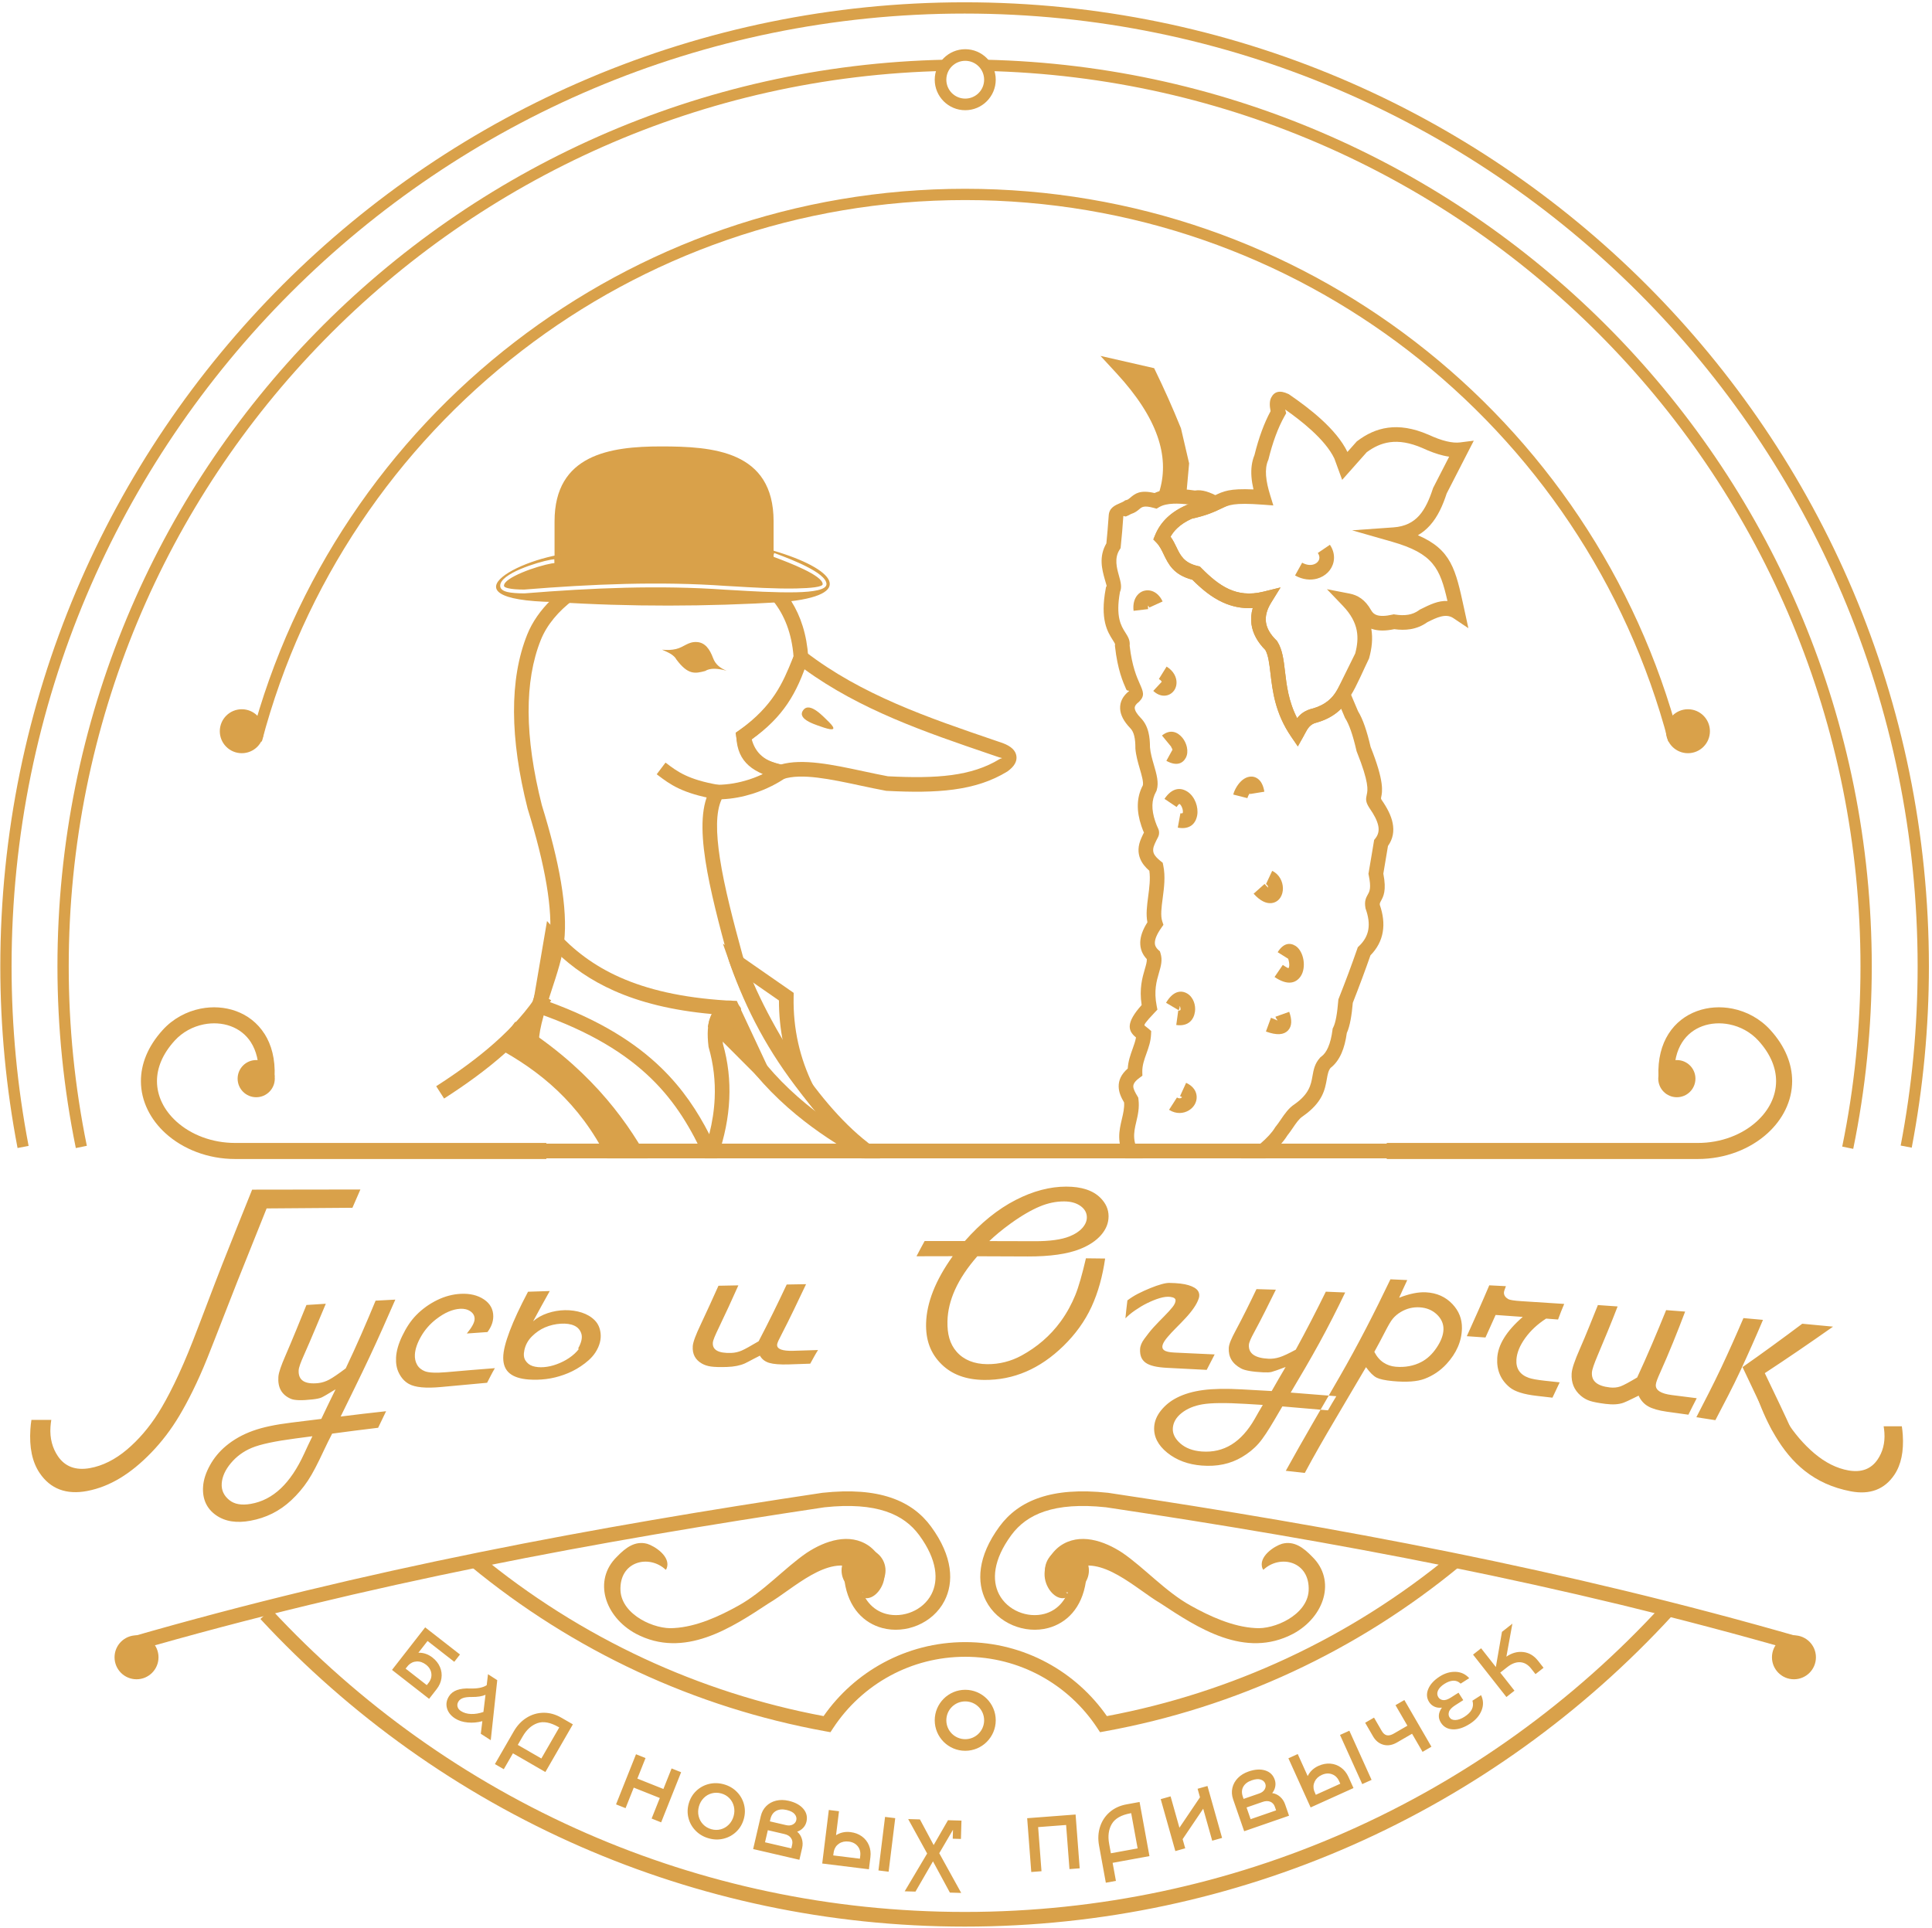 <?xml version="1.0" encoding="UTF-8"?> <svg xmlns="http://www.w3.org/2000/svg" xmlns:xlink="http://www.w3.org/1999/xlink" xmlns:xodm="http://www.corel.com/coreldraw/odm/2003" xml:space="preserve" width="113.628mm" height="113.384mm" version="1.1" style="shape-rendering:geometricPrecision; text-rendering:geometricPrecision; image-rendering:optimizeQuality; fill-rule:evenodd; clip-rule:evenodd" viewBox="0 0 11362.84 11338.4"> <defs> <style type="text/css"> .fil1 {fill:#D9A14A} .fil0 {fill:#D9A14A;fill-rule:nonzero} </style> </defs> <g id="Слой_x0020_1">  <g id="_1393496036464"> <path class="fil0" d="M2543.37 9749.17c20.35,15.86 35.1,34.46 44.22,55.79 9.13,21.33 12.03,43.44 8.66,66.32 -3.33,22.86 -12.81,44.32 -28.42,64.34l-44.08 56.56 -218.24 -170.11 195.06 -250.29 204.74 159.58 -33.54 43.06 -157.19 -122.52 -53.85 69.08c30.06,-0.71 57.61,8.69 82.64,28.19zm-33.25 162.39l10.15 -13.02c13.79,-17.69 19.31,-36.46 16.54,-56.31 -2.75,-19.86 -13.15,-36.81 -31.17,-50.85 -17.35,-13.52 -35.62,-19.85 -54.8,-18.97 -19.2,0.86 -35.73,8.49 -49.64,22.88l-15.71 19.14 124.63 97.13zm317.56 286l9.27 -74.08c-28.28,7.94 -57.03,10.54 -86.24,7.81 -29.19,-2.74 -53.92,-10.65 -74.17,-23.71 -25.26,-16.28 -41.18,-36.49 -47.76,-60.63 -6.58,-24.14 -2.41,-47.76 12.51,-70.88 20.86,-32.34 61.71,-47.27 122.55,-44.77 44.37,1.43 77.26,-5.04 98.63,-19.44l7.66 -64.55 54.39 35.09 -38.19 353.01 -58.65 -37.85zm-116.96 -133.62c16.71,10.79 36.64,16.58 59.76,17.4 23.14,0.84 47.38,-3.15 72.72,-11.99l12.2 -100.88c-19.81,8.87 -46.75,13.14 -80.77,12.83 -21.5,-0.27 -38.37,1.68 -50.61,5.86 -12.27,4.17 -21.4,10.88 -27.35,20.14 -6.43,9.94 -8.37,20.16 -5.79,30.62 2.56,10.46 9.18,19.14 19.84,26.02zm658.58 78.3l-161.69 280.38 -190.76 -110.01 -53.9 93.45 -52.24 -30.12 110.96 -192.41c19.87,-34.45 45.07,-61.2 75.57,-80.22 30.52,-19.03 63.6,-28.78 99.28,-29.23 35.66,-0.42 70.71,9.3 105.17,29.16l67.61 39zm-80.12 18.26l-3.83 -2.23c-48.02,-27.69 -89.5,-35.37 -124.45,-23.05 -34.95,12.34 -63.96,38.49 -87,78.43l-28.51 49.48 138.53 79.9 105.26 -182.53zm716.76 263.39l-117.45 294.78 -56.04 -22.31 48.17 -120.87 -153.29 -61.08 -48.15 120.87 -56.01 -22.32 117.46 -294.78 56.01 22.31 -48.16 120.86 153.27 61.08 48.18 -120.86 56.01 22.32zm162.56 388.89c-30.14,-8.48 -55.65,-23.24 -76.55,-44.28 -20.88,-21.05 -35.03,-45.7 -42.47,-73.94 -7.44,-28.24 -7.02,-57.02 1.25,-86.35 8.24,-29.33 22.9,-54.1 43.98,-74.31 21.09,-20.23 46.02,-33.86 74.82,-40.93 28.79,-7.05 58.28,-6.33 88.4,2.16 29.74,8.36 54.94,23.04 75.61,44.02 20.7,21 34.75,45.61 42.2,73.87 7.4,28.23 7.02,57.02 -1.24,86.34 -8.26,29.33 -22.94,54.1 -44,74.31 -21.09,20.23 -45.91,33.89 -74.52,41.01 -28.58,7.11 -57.74,6.48 -87.48,-1.9zm15.12 -53.75c18.74,5.28 37.14,5.51 55.2,0.69 18.04,-4.79 33.83,-13.98 47.31,-27.53 13.5,-13.58 22.98,-30.13 28.49,-49.68 5.51,-19.55 6.04,-38.63 1.62,-57.24 -4.43,-18.61 -13.11,-34.67 -26.01,-48.19 -12.88,-13.52 -28.7,-22.93 -47.45,-28.21 -19.13,-5.38 -37.82,-5.7 -56.09,-0.95 -18.25,4.75 -34.11,13.9 -47.6,27.47 -13.49,13.57 -22.99,30.12 -28.51,49.67 -5.5,19.55 -6.03,38.62 -1.6,57.24 4.43,18.62 13.19,34.7 26.29,48.27 13.1,13.6 29.22,23.08 48.35,28.46zm504.85 14.58c13.12,10.87 22.33,24.94 27.65,42.27 5.33,17.29 5.85,35.21 1.54,53.77l-16.08 69.23 -272.01 -63.13 44.9 -193.5c5.46,-23.5 16.11,-43.16 31.96,-59.04 15.85,-15.87 35.26,-26.57 58.25,-32.09 23.02,-5.52 47.69,-5.22 74.07,0.92 37.93,8.79 66.46,24.31 85.6,46.57 19.17,22.25 25.44,47.59 18.85,76.04 -3.26,14.01 -9.76,26.17 -19.55,36.51 -9.77,10.31 -21.51,17.81 -35.18,22.45zm-62.21 -127.8c-24.31,-5.65 -44.93,-3.8 -61.85,5.5 -16.96,9.33 -28.04,25.31 -33.3,47.98l-3.15 13.6 94.59 21.97c15.66,3.63 29.05,2.51 40.18,-3.38 11.13,-5.88 18,-14.4 20.6,-25.53 2.86,-12.35 -0.26,-24.15 -9.38,-35.39 -9.13,-11.23 -25.01,-19.48 -47.69,-24.75zm32.71 204.35c3.44,-14.83 1.18,-27.96 -6.81,-39.36 -8,-11.43 -20.85,-19.19 -38.57,-23.29l-97.68 -22.67 -16.51 71.09 154.54 35.88 5.03 -21.65zm343.49 -74.08c25.63,3.16 47.84,11.55 66.61,25.17 18.78,13.62 32.62,31.1 41.5,52.45 8.87,21.33 11.76,44.6 8.65,69.8l-8.77 71.17 -274.64 -33.88 38.85 -314.94 59.83 7.39 -17.41 141.08c25.44,-16.04 53.91,-22.12 85.38,-18.24zm54.89 156.41l2.02 -16.38c2.74,-22.26 -2.17,-41.19 -14.72,-56.81 -12.57,-15.62 -30.21,-24.82 -52.88,-27.61 -21.84,-2.7 -40.75,1.26 -56.76,11.86 -16.04,10.59 -26.3,25.62 -30.83,45.11l-3.67 24.49 156.84 19.34zm207.82 -238.47l-38.84 314.94 -59.84 -7.38 38.86 -314.92 59.82 7.36zm321.49 437.82l-99.47 -183.81 -102.92 177.99 -63.41 -1.83 132.09 -222.23 -111.6 -202.57 69.14 2 80.74 150.89 84.22 -146.14 79.3 2.27 -3.12 107.86 -48.22 -1.39 1.52 -52.66 -80.81 137.99 129.13 233.56 -66.59 -1.93zm763.4 -142.8l-60.11 4.57 -19.74 -259.46 -164.54 12.52 19.76 259.47 -60.11 4.58 -24.11 -316.41 284.78 -21.68 24.07 316.41zm352.19 -390.19l58.12 318.4 -216.63 39.54 19.37 106.13 -59.32 10.84 -39.88 -218.52c-7.16,-39.13 -5.24,-75.81 5.7,-110.06 10.95,-34.26 29.88,-63.1 56.8,-86.51 26.9,-23.4 59.92,-38.66 99.05,-45.81l76.79 -14.01zm-49.28 65.75l-4.37 0.8c-54.53,9.94 -91.11,30.94 -109.8,62.94 -18.67,32.03 -23.85,70.72 -15.58,116.08l10.26 56.18 157.32 -28.71 -37.83 -207.29zm448.56 -159.77l85.99 305.45 -58.05 16.34 -52.97 -188.15 -121 179.11 15.16 53.75 -58.04 16.35 -86.01 -305.44 58.04 -16.35 51.95 184.49 120.98 -179.12 -14.1 -50.08 58.05 -16.35zm380.71 41.83c16.9,2.22 32.2,9.23 45.9,21.06 13.73,11.82 23.69,26.72 29.93,44.72l23.24 67.16 -263.89 91.34 -64.98 -187.72c-7.88,-22.8 -9.33,-45.11 -4.37,-67 4.97,-21.86 15.72,-41.24 32.25,-58.17 16.54,-16.91 37.59,-29.79 63.19,-38.65 36.78,-12.72 69.21,-14.79 97.28,-6.13 28.07,8.64 46.86,26.75 56.39,54.36 4.71,13.58 5.67,27.36 2.91,41.31 -2.79,13.93 -8.73,26.52 -17.85,37.72zm-120.67 -75.09c-23.59,8.16 -40.07,20.7 -49.46,37.6 -9.37,16.9 -10.24,36.35 -2.65,58.33l4.58 13.21 91.76 -31.76c15.19,-5.27 25.94,-13.35 32.23,-24.25 6.3,-10.92 7.59,-21.78 3.85,-32.57 -4.16,-11.99 -13.07,-20.32 -26.78,-24.97 -13.69,-4.66 -31.55,-3.19 -53.53,4.41zm136.45 155.6c-4.97,-14.39 -13.9,-24.29 -26.73,-29.71 -12.83,-5.39 -27.85,-5.12 -45.06,0.83l-94.76 32.8 23.88 68.96 149.93 -51.89 -7.26 -20.99zm256.42 -240.67c23.52,-10.63 46.86,-15.04 69.98,-13.17 23.12,1.84 44.03,9.56 62.71,23.17 18.68,13.6 33.26,31.97 43.72,55.1l29.56 65.35 -252.12 114.01 -130.75 -289.13 54.92 -24.85 58.58 129.54c13.36,-26.95 34.48,-46.94 63.4,-60.02zm128.27 104.99l-6.79 -15.04c-9.24,-20.43 -23.3,-34.05 -42.14,-40.85 -18.87,-6.8 -38.71,-5.47 -59.53,3.93 -20.05,9.07 -34.15,22.31 -42.28,39.68 -8.18,17.4 -9.12,35.58 -2.84,54.58l9.62 22.81 143.96 -65.11zm53.35 -311.79l130.75 289.13 -54.93 24.83 -130.75 -289.12 54.93 -24.84zm323.55 -180.5l159.11 274.55 -52.15 30.23 -61.74 -106.51 -87.86 50.91c-28.2,16.33 -55.11,20.92 -80.76,13.78 -25.65,-7.14 -45.9,-23.51 -60.75,-49.14l-46.47 -80.18 52.17 -30.21 45.5 78.51c8.29,14.28 18.2,22.73 29.72,25.32 11.53,2.62 25.36,-0.76 41.46,-10.1l79.63 -46.13 -70.01 -120.8 52.15 -30.23zm451.19 -28.62c14.19,30.09 14.98,60.45 2.4,91.07 -12.57,30.63 -35.29,56.41 -68.09,77.34 -36.38,23.21 -69.96,34.12 -100.74,32.68 -30.78,-1.42 -54.01,-14.45 -69.72,-39.07 -18.21,-28.52 -16.27,-58.12 5.81,-88.78 -16.7,2.13 -31.51,0.16 -44.44,-5.91 -12.89,-6.06 -23.11,-14.98 -30.62,-26.75 -15.01,-23.54 -16.8,-49.13 -5.32,-76.77 11.47,-27.66 33.97,-52.18 67.48,-73.57 30.31,-19.35 61.37,-28.5 93.14,-27.47 31.8,1.05 58.53,13.47 80.25,37.26l-50.29 32.1c-12.9,-12.36 -27.49,-18.1 -43.75,-17.25 -16.27,0.85 -33.5,7.07 -51.7,18.7 -18.89,12.05 -31.52,25.13 -37.84,39.19 -6.31,14.09 -5.6,27.19 2.13,39.3 6.14,9.64 15.38,15.28 27.74,16.93 12.34,1.66 27.79,-3.44 46.32,-15.27l44.43 -28.34 27.99 43.86 -46.54 29.7c-20.69,13.22 -33.09,26.03 -37.2,38.45 -4.12,12.42 -3.1,23.43 3.02,33.07 7.07,11.04 18.7,16.31 34.9,15.75 16.21,-0.57 33.97,-6.99 53.21,-19.29 20.69,-13.2 34.96,-27.59 42.86,-43.16 7.87,-15.56 9.13,-32.66 3.73,-51.31l50.84 -32.46zm148.78 -226.44c32.16,-22.07 65.26,-31.15 99.28,-27.25 34.05,3.91 62.97,21 86.78,51.25l32.56 41.4 -47.36 37.28 -25.53 -32.42c-18.56,-23.61 -40.13,-36.12 -64.65,-37.54 -24.54,-1.43 -49.96,8.21 -76.21,28.88l-40.92 32.18 83.6 106.23 -47.38 37.29 -196.23 -249.37 47.4 -37.28 86.73 110.22 35.94 -206.77 61.36 -48.28 -35.37 194.18z"></path> <path class="fil0" d="M103.23 6752.27c-33.64,-175.53 -58.97,-352.86 -75.91,-531.29 -16.97,-178.81 -25.5,-357.73 -25.5,-536.08 0,-1566.1 634.81,-2983.97 1661.14,-4010.3 1026.31,-1026.32 2444.19,-1661.13 4010.29,-1661.13 1566.1,0 2983.97,634.81 4010.29,1661.13 1026.31,1026.33 1661.12,2444.2 1661.12,4010.3 0,178.01 -8.51,356.58 -25.4,535.09 -16.88,178.1 -42.11,355.11 -75.63,530.32l-64.99 -12.43c33.23,-173.84 58.21,-348.77 74.82,-524.11 16.57,-174.96 24.91,-351.45 24.91,-528.87 0,-1547.81 -627.37,-2949.12 -1641.69,-3963.44 -1014.29,-1014.3 -2415.61,-1641.69 -3963.43,-1641.69 -1547.81,0 -2949.11,627.37 -3963.43,1641.69 -1014.33,1014.32 -1641.71,2415.63 -1641.71,3963.44 0,177.75 8.38,354.59 25.01,529.86 16.66,175.66 41.73,350.9 75.11,525.07l-65 12.44z"></path> <path class="fil0" d="M445.94 6752.64c-35.88,-175.74 -62.89,-353.09 -80.9,-531.25 -18.08,-178.82 -27.16,-357.92 -27.16,-536.49 0,-1452.33 580.48,-2769.2 1522.06,-3731.28 943.55,-964.1 2249.9,-1571.82 3698.28,-1602.49l1.29 66.05c-1430.28,30.28 -2720.46,630.56 -3652.42,1582.79 -929.73,949.97 -1502.87,2250.43 -1502.87,3684.93 0,177.82 8.89,354.73 26.61,530.02 17.78,175.99 44.45,351.07 79.88,524.5l-64.77 13.22zm5349.77 -6401.41c1446.74,32.61 2751.38,641.06 3693.56,1605.13 940,961.8 1519.32,2277.54 1519.32,3728.54 0,179.41 -9.17,359.31 -27.39,538.91 -18.18,178.95 -45.42,357.05 -81.64,533.5l-64.75 -13.22c35.74,-174.17 62.67,-350.01 80.6,-526.75 17.87,-176.08 26.85,-353.82 26.85,-532.44 0,-1433.16 -572.11,-2732.63 -1500.38,-3682.43 -930.47,-952.1 -2218.83,-1552.98 -3647.48,-1585.2l1.31 -66.04z"></path> <path class="fil1" d="M802.98 9618.61c71.38,0 129.26,57.87 129.26,129.27 0,71.39 -57.88,129.26 -129.26,129.26 -71.4,0 -129.27,-57.87 -129.27,-129.26 0,-71.4 57.87,-129.27 129.27,-129.27z"></path> <path class="fil0" d="M758.34 9631.6c697.66,-201.58 1383.79,-364.39 2062.39,-501.8 679.82,-137.66 1349.89,-249.57 2015.44,-349.35l1.69 -0.17c166.35,-18.02 296.79,-6.43 399.55,27.89 106.22,35.45 182.71,94.83 238.4,170.78 129.62,176.88 134.66,328.89 79.04,436.92 -34.29,66.61 -91.73,115.82 -157.65,143.67 -65.63,27.74 -140.01,34.36 -208.43,16.03 -106.59,-28.56 -198.51,-115.68 -221.68,-274.99l85.2 -12.12c17.35,119.27 83.02,183.66 158.69,203.93 49.96,13.38 104.52,8.44 152.87,-11.99 48.08,-20.31 89.83,-55.93 114.55,-103.94 41.98,-81.56 34.79,-200.93 -71.98,-346.64 -45.56,-62.14 -108.49,-110.84 -196.29,-140.14 -90.9,-30.36 -208.76,-40.39 -361.5,-24.03 -666.91,99.98 -1336.3,211.71 -2011.03,348.34 -675.96,136.87 -1359.69,299.13 -2055.35,500.12l-23.91 -82.51z"></path> <path class="fil1" d="M5078.82 9107.93c71.39,0 129.26,57.87 129.26,129.26 0,71.4 -57.87,129.27 -129.26,129.27 -71.4,0 -129.27,-57.87 -129.27,-129.27 0,-71.39 57.87,-129.26 129.27,-129.26z"></path> <path class="fil1" d="M10550.87 9618.61c-71.38,0 -129.26,57.87 -129.26,129.27 0,71.39 57.88,129.26 129.26,129.26 71.4,0 129.28,-57.87 129.28,-129.26 0,-71.4 -57.88,-129.27 -129.28,-129.27z"></path> <path class="fil0" d="M10571.59 9714.11c-695.65,-200.99 -1379.38,-363.25 -2055.34,-500.12 -674.73,-136.63 -1344.12,-248.36 -2011.03,-348.34 -152.74,-16.36 -270.6,-6.33 -361.5,24.03 -87.78,29.3 -150.73,78 -196.26,140.14 -106.8,145.72 -113.98,265.08 -72.01,346.64 24.72,48.01 66.47,83.63 114.55,103.94 48.36,20.43 102.92,25.37 152.87,11.99 75.67,-20.27 141.34,-84.66 158.68,-203.93l85.21 12.12c-23.17,159.31 -115.09,246.43 -221.68,274.99 -68.41,18.33 -142.77,11.71 -208.43,-16.03 -65.92,-27.85 -123.37,-77.06 -157.66,-143.67 -55.59,-108.03 -50.55,-260.05 79.07,-436.92 55.67,-75.95 132.16,-135.33 238.37,-170.78 102.77,-34.32 233.21,-45.91 399.56,-27.89l1.69 0.17c665.55,99.78 1335.62,211.69 2015.44,349.35 678.6,137.41 1364.73,300.22 2062.4,501.8l-23.93 82.51z"></path> <path class="fil1" d="M6275.04 9107.93c-71.4,0 -129.27,57.87 -129.27,129.26 0,71.4 57.87,129.27 129.27,129.27 71.39,0 129.26,-57.87 129.26,-129.27 0,-71.39 -57.87,-129.26 -129.26,-129.26z"></path> <path class="fil0" d="M8586.21 9212.27c-298.43,246.32 -628.58,455.54 -983.33,620.48 -346.71,161.22 -717.33,280.29 -1105.2,350.6l-28 5.06 -15.61 -23.76c-84.54,-128.78 -200.19,-235.33 -336.2,-308.82 -131.06,-70.81 -281.27,-111.04 -440.94,-111.04 -159.68,0 -309.88,40.23 -440.95,111.04 -136.01,73.49 -251.66,180.04 -336.19,308.82l-15.58 23.76 -28.03 -5.06c-387.62,-70.28 -758.06,-189.26 -1104.59,-350.32 -354.53,-164.8 -684.57,-373.82 -982.9,-619.91l54.56 -66.36c292.54,241.32 616.35,446.37 964.38,608.14 332.25,154.43 686.37,269.41 1056.19,338.83 90.68,-130.04 211.14,-237.9 351.39,-313.7 143.4,-77.46 307.5,-121.48 481.72,-121.48 174.21,0 338.31,44.02 481.71,121.48 140.27,75.8 260.67,183.67 351.39,313.7 370.06,-69.47 724.38,-184.55 1056.81,-339.11 348.22,-161.91 672.15,-367.15 964.81,-608.71l54.56 66.36z"></path> <path class="fil0" d="M5676.93 289.41c49.39,0 94.18,20.07 126.71,52.56l0.13 0.12c32.48,32.54 52.55,77.31 52.55,126.71 0,49.4 -20.11,94.24 -52.62,126.78 -32.38,32.5 -77.24,52.62 -126.77,52.62 -49.53,0 -94.4,-20.12 -126.85,-52.56 -32.44,-32.6 -52.55,-77.44 -52.55,-126.84 0,-49.4 20.07,-94.17 52.55,-126.71l0.13 -0.12c32.53,-32.49 77.32,-52.56 126.72,-52.56zm78.58 100.68c-20.01,-20.02 -47.82,-32.43 -78.58,-32.43 -30.77,0 -58.58,12.41 -78.6,32.43l-0.12 0.12c-20.02,20.01 -32.42,47.83 -32.42,78.59 0,30.77 12.4,58.59 32.42,78.59 20.22,20.1 48.02,32.55 78.72,32.55 30.69,0 58.49,-12.45 78.58,-32.55 20.15,-20 32.55,-47.82 32.55,-78.59 0,-30.76 -12.4,-58.58 -32.42,-78.59l-0.13 -0.12z"></path> <path class="fil0" d="M5676.93 9939.01c49.39,0 94.18,20.07 126.71,52.56l0.13 0.12c32.48,32.54 52.55,77.31 52.55,126.71 0,49.4 -20.11,94.24 -52.62,126.78 -32.38,32.5 -77.24,52.62 -126.77,52.62 -49.53,0 -94.4,-20.12 -126.85,-52.56 -32.44,-32.6 -52.55,-77.44 -52.55,-126.84 0,-49.4 20.07,-94.17 52.55,-126.71l0.13 -0.12c32.53,-32.49 77.32,-52.56 126.72,-52.56zm78.58 100.68c-20.01,-20.02 -47.82,-32.42 -78.58,-32.42 -30.77,0 -58.58,12.4 -78.6,32.42l-0.12 0.13c-20.02,20 -32.42,47.82 -32.42,78.58 0,30.77 12.4,58.59 32.42,78.59 20.22,20.1 48.02,32.55 78.72,32.55 30.69,0 58.49,-12.45 78.58,-32.55 20.15,-20 32.55,-47.82 32.55,-78.59 0,-30.76 -12.4,-58.58 -32.42,-78.58l-0.13 -0.13z"></path> <path class="fil1" d="M1422.02 4171.63c-71.4,0 -129.27,57.87 -129.27,129.27 0,71.39 57.87,129.26 129.27,129.26 71.39,0 129.26,-57.87 129.26,-129.26 0,-71.4 -57.87,-129.27 -129.26,-129.27z"></path> <path class="fil1" d="M9927.45 4171.63c71.39,0 129.26,57.87 129.26,129.27 0,71.39 -57.87,129.26 -129.26,129.26 -71.4,0 -129.27,-57.87 -129.27,-129.26 0,-71.4 57.87,-129.27 129.27,-129.27z"></path> <path class="fil0" d="M1594.39 9464.02c517.67,558.44 1148.54,1010.41 1856,1319.35 680.84,297.32 1432.98,462.26 2223.85,462.26 796.08,0 1553,-167.2 2237.51,-468.31 711.32,-312.94 1344.71,-770.53 1862.78,-1335.48l63.33 58.28c-526.05,573.65 -1169.17,1038.27 -1891.42,1356.02 -695.35,305.88 -1464.02,475.73 -2272.2,475.73 -802.65,0 -1566.46,-167.59 -2258.23,-469.67 -718.48,-313.77 -1359.08,-772.67 -1884.59,-1339.58l62.97 -58.6z"></path> <path class="fil0" d="M3920.55 9226.05c27.98,-70.37 -71.53,-133.27 -114.48,-145.84 -70.85,-18.89 -126.28,22.61 -177.7,76.07 -141.57,138.01 -72.75,352.95 111.19,452.75 284.69,150.41 563.44,-35.21 781.14,-178.57 144.25,-84.7 350.23,-290.61 516.89,-199.63 57.57,30.91 83.41,106.41 17.14,154.09 59.78,47.97 133.45,-23.88 145.8,-100.19 13.26,-78.76 -37.24,-154.11 -89.29,-191.73 -113.92,-79.96 -258.16,-31.44 -367.14,40.67 -128.02,87.58 -254.88,229.99 -402.1,310.86 -111.04,61.95 -246.21,124.16 -378.21,131.39 -110.7,10.15 -305.05,-75.57 -314.42,-218.73 -9.14,-175.12 168.66,-216.74 266.38,-123.83 1.61,-2.46 3.21,-4.88 4.8,-7.31z"></path> <path class="fil0" d="M7425.5 9226.05c-27.96,-70.37 71.54,-133.27 114.48,-145.84 70.87,-18.89 126.28,22.61 177.72,76.07 141.56,138.01 72.74,352.95 -111.2,452.75 -284.69,150.41 -563.45,-35.21 -781.14,-178.57 -144.26,-84.7 -350.23,-290.61 -516.89,-199.63 -57.56,30.91 -83.41,106.41 -17.14,154.09 -59.77,47.97 -133.46,-23.88 -145.81,-100.19 -13.25,-78.76 37.25,-154.11 89.31,-191.73 113.9,-79.96 258.15,-31.44 367.13,40.67 128.02,87.58 254.88,229.99 402.1,310.86 111.04,61.95 246.22,124.16 378.2,131.39 110.72,10.15 305.05,-75.57 314.42,-218.73 9.15,-175.12 -168.65,-216.74 -266.36,-123.83 -1.62,-2.46 -3.21,-4.88 -4.82,-7.31z"></path> <path class="fil0" d="M1476.04 4344.55c247.82,-941.04 803.5,-1757.22 1552.84,-2334.2 732.9,-564.34 1650.93,-899.94 2647.19,-899.94 996.3,0 1914.34,335.62 2647.22,899.94 749.34,576.98 1305.04,1393.16 1552.85,2334.2l-63.99 16.85c-244.04,-926.72 -791.31,-1730.51 -1529.28,-2298.73 -721.48,-555.53 -1625.49,-885.93 -2606.8,-885.93 -981.3,0 -1885.29,330.38 -2606.77,885.93 -737.95,568.22 -1285.22,1372.01 -1529.28,2298.73l-63.98 -16.85z"></path> <path class="fil0" d="M3208.68 6308.97c-137.52,-32.67 -143.7,-156.05 -107.53,-308.15 14.99,-63.03 37.37,-131.1 59.69,-198.93 32.48,-98.62 64.83,-196.9 71.49,-271.03l0 -1.01c10.16,-89.47 3.58,-199.51 -18.03,-327.78 -21.96,-130.37 -59.39,-278.94 -110.38,-443.29l-0.67 -2.2c-52.37,-206.83 -79.38,-396.95 -80.12,-568.31 -0.76,-171.47 24.82,-324.08 77.55,-455.77 30.12,-75.25 79.2,-144.31 141.87,-205.49l130.39 0.82c-88.29,66.72 -156.5,146.92 -192.42,236.66 -48.61,121.45 -72.19,263.22 -71.51,423.43 0.72,163.74 26.92,347 77.76,547.77 51.84,167.36 89.94,318.89 112.42,452.24 22.92,136.02 29.76,253.91 18.7,351.36 -7.97,85.34 -41.5,187.26 -75.18,289.55 -21.71,65.98 -43.51,132.19 -57.69,191.86 -24.83,104.43 -26.53,187.75 43.55,204.4l-19.89 83.87zm1967.48 504.4l-91.71 0c-149.16,-107.79 -291.08,-266.2 -414.43,-439.06 -175.51,-245.98 -314.39,-522.53 -382.76,-723.17l-0.69 -2.53c-57,-208.71 -111.26,-414.24 -137.81,-587.89 -27.86,-182.03 -25.56,-333.1 34.05,-425.25l12.56 -19.42 23.3 -0.11c65.52,-0.28 127.01,-12.23 180.84,-29.12 32.18,-10.1 61.53,-21.98 87.34,-34.2 -32.32,-13.42 -59.77,-29.31 -82.55,-49.33 -45.57,-40.08 -70.22,-93.52 -74.03,-171.25l-1.17 -23.95 20.04 -13.61c97.67,-66.23 163.03,-132.15 211.06,-203.02 46.7,-68.95 77.96,-144.09 107.03,-229.46 -10.46,-137.16 -53.87,-244.9 -119.61,-326.73l106.2 0.68c55.49,88.11 91.18,196.97 99.89,328.81l0.55 8.22 -2.75 8.13c-32.02,95.17 -66.5,179.19 -120.25,258.5 -50.36,74.31 -116.94,143.26 -213.02,211.41 5.42,39.44 19.74,67.18 43,87.61 30.54,26.87 78.34,44.75 142.38,61.04l91.32 23.28 -77.35 53.86c-40.52,28.23 -108.07,65.69 -192.49,92.18 -53.84,16.91 -114.93,29.41 -180.73,32.25 -35.48,74.45 -33.28,197.31 -10.42,346.66 26.06,170.47 79.06,371.48 134.79,575.62 66.13,193.99 200.81,461.93 371.33,700.93 135.13,189.37 292.26,359.83 454.35,458.99l-18.26 29.93z"></path> <path class="fil0" d="M5066.98 6813.37c-137.92,-75.53 -266.14,-159.89 -381.98,-255.34 -140.16,-115.48 -262.1,-247.18 -361.12,-399.04l72.08 -46.83c94.03,144.23 210.07,269.49 343.6,379.5 134.19,110.58 286.32,206.03 451.83,290.09l-15.94 31.62 -108.47 0zm-1825.22 -929.72c-73.73,114.88 -167.28,218.38 -274.72,313.82 -106.45,94.57 -226.81,181.46 -355.15,263.87l-46.49 -72.42c124.61,-79.99 241.35,-164.25 344.38,-255.79 102.03,-90.64 190.47,-188.35 259.55,-295.96l72.43 46.48z"></path> <path class="fil0" d="M4211.6 4701.33c-200.81,-34.81 -271.9,-88.65 -342.96,-142.47l-6.34 -4.78 51.89 -68.7 6.33 4.78c62.74,47.52 125.53,95.08 305.56,126.29l-14.48 84.88z"></path> <path class="fil0" d="M5209.36 4650.95c-51.25,-9.46 -100.44,-20 -149.57,-30.51 -173.07,-37.03 -346.2,-74.06 -453.14,-38.25l-10.77 3.62 -10.95 -2.1c-74.32,-14.25 -131.83,-42.87 -174.07,-84.48 -42.91,-42.25 -69.04,-96.76 -80.1,-162.15l-4.42 -26.2 21.78 -15.72c200.6,-144.65 256.23,-280.81 311.85,-416.94l32.43 -79.2 44.63 34.42c328.97,253.71 721.96,387.73 1114.9,521.68l44.44 15.15c51.04,18.71 76.67,44.49 81.45,75.95 5.01,33.04 -13.73,62.72 -50.86,89.78l-2.86 2.01c-93.71,57.42 -197.29,89.86 -315.67,105.86 -115.62,15.6 -245.07,15.43 -393.51,7.76l-2.61 -0.13 -2.95 -0.55zm-131.71 -114.7c49.59,10.6 99.22,21.25 144.28,29.63 142.58,7.29 266.3,7.46 375.05,-7.21 106.68,-14.41 199.39,-43.26 282.32,-94.09 8.39,-4.82 13.71,-3.17 13.36,-5.55l0 -0.17c-0.17,-1.19 -7.86,-1.14 -25.92,-7.75l-42.41 -14.48c-382.21,-130.3 -764.44,-260.64 -1094.93,-501.5 -55.3,134.25 -117.97,269.07 -308.34,412.92 9.6,36.08 26.1,66.24 50.1,89.87 28.2,27.8 67.8,47.79 119.76,59.17 128.72,-37.41 307.77,0.86 486.73,39.16z"></path> <path class="fil1" d="M4846.35 4279.86c-32.88,-12.82 -164.23,-45.4 -122.46,-102.71 39.23,-53.89 123.21,43.48 152.66,70.82 44.21,44.42 26.25,50.13 -30.2,31.89z"></path> <path class="fil1" d="M4146.83 3946.79c31.34,-19.44 76.17,-15.41 126.67,-1.6 -36.66,-14.73 -66.19,-36.96 -80.09,-75.74 -19.53,-52.38 -47.23,-90.33 -94.65,-93.14 -52.35,-3.13 -74.97,29.71 -122.76,41.06 -25.22,6.01 -52.76,7.06 -82.2,3.94 32.89,14.67 69.69,29.25 84.97,58.55 68.95,92.26 110.67,81.66 168.06,66.93z"></path> <path class="fil0" d="M3132.96 5911.47l84.27 -494.14 59.35 64.78c96,104.81 213,196.89 370.85,266.9 159.47,70.71 360.82,119.07 624.35,135.57 8.24,0.52 13.79,0.41 17.29,0.37 12.01,-0.22 19.42,-0.19 31.1,8.09l0.68 0.33c63.45,46.66 40.07,56.74 -19.68,79l-7.17 2.68c-16.27,6.22 -28.86,18.29 -36.35,39.12 -9.85,27.34 -12.34,68.2 -5.56,126.85 29.81,105.11 42.06,212.72 37.12,322.53 -5.02,111.18 -27.74,224.42 -67.73,339.47l-3.6 10.35 -73.05 0 -2.99 -6.48c-74.68,-161.69 -164.01,-319.53 -311.64,-463.16 -148.24,-144.25 -356.33,-275.54 -668.96,-384.44l-34.39 -11.99 6.11 -35.83zm140.24 -310.13l-49.29 289c306.9,111.14 515.23,244.84 666.25,391.76 126.26,122.83 211.89,254.17 281.31,389.01 18.06,-71.43 28.72,-141.86 31.85,-211.25 4.55,-101.36 -7,-200.95 -35.01,-298.53l-0.9 -3.19 -0.44 -3.55c-8.93,-74.08 -4.72,-128.94 9.83,-169.39 2.69,-7.43 5.68,-14.39 8.99,-20.89 -235.75,-21.44 -421.72,-69.39 -573.03,-136.48 -138.37,-61.36 -247.7,-138.7 -339.56,-226.49z"></path> <path class="fil1" d="M4305.78 5929.21c-4.84,-0.12 -9.5,0.16 -14.02,0.81 -2.71,1.06 -6.93,2.59 -12.9,4.85 -12.55,4.75 -23.75,11.39 -33.42,20.36 -13.15,14.18 -23.91,33.9 -32.55,58.52 -0.99,3.85 -1.9,7.85 -2.72,12l265.07 265.36c-56.48,-120.64 -112.97,-241.26 -169.46,-361.9z"></path> <path class="fil0" d="M4296.14 5886.4l10.66 -0.13 26.63 0.68 284.71 608.03c-151.61,-151.77 -303.33,-303.41 -454.79,-455.32 2.4,-11.47 4.98,-28.54 8.96,-40.06 5.18,-14.81 11.01,-28.13 17.43,-39.74 7.11,-12.83 15.16,-24.19 24.23,-33.94l2.18 -2.19c7.16,-6.64 14.75,-12.36 22.69,-17.15 8.16,-4.78 16.46,-8.79 24.85,-11.96 0.84,0 14.87,-5.51 17.76,-6.6l4.08 -0.6c3.07,-0.44 6.59,-0.8 10.61,-1.02zm-13.6 94.43c-2.43,1.51 -4.68,3.15 -6.66,4.87 -3.73,4.22 -7.3,9.45 -10.68,15.59 -2.18,3.93 -4.25,8.1 -6.19,12.51l73.36 73.43 -49.83 -106.4z"></path> <path class="fil0" d="M4709.63 6428.47c-94.84,-119.59 -175.01,-241.76 -243.15,-367.1 -68.13,-125.35 -124.03,-253.42 -170.37,-384.88l-44.32 -125.75 416.28 289.21 -0.47 23.13c-1.88,94.63 7.36,185.09 26.74,271.61 19.34,86.43 48.86,169.06 87.52,248.16l174.44 356.64 -246.67 -311.02zm-167.69 -408.18c20.08,36.93 41.25,73.6 63.62,110.05 -16.03,-78.89 -24.29,-160.71 -24.12,-245.66l-154.96 -107.67c33.94,82.68 72.2,163.7 115.46,243.28z"></path> <path class="fil1" d="M3570.84 6813.37c-163.19,-326.23 -394.58,-514.49 -651.12,-652.61 36.93,-50.34 73.84,-100.68 110.74,-151.01 413.71,254.31 638.86,553.37 778.37,803.62l-237.99 0z"></path> <path class="fil1" d="M6935.48 2892.51c-23.92,-0.89 -47.85,-1.77 -71.76,-2.66 58.86,-212.31 -13.42,-450.34 -265.53,-723.63 53.34,12.2 106.7,24.39 160.04,36.58 24.4,50.3 48.78,100.6 73.17,150.91 24.4,59.44 48.79,118.89 73.17,178.33 15.24,65.55 30.48,131.09 45.72,196.64 -4.93,54.61 -9.87,109.22 -14.81,163.83z"></path> <path class="fil0" d="M6933.97 2935.45l-126.23 -4.65 14.55 -52.4c27.1,-97.76 23.86,-201.83 -15.29,-313.35 -40.26,-114.59 -118.46,-237.42 -240.48,-369.69l-94.12 -102 315.54 72.11c60.32,124.34 105.6,225.24 157.81,353.78 16.25,68.63 32.1,137.46 47.95,206.18l-19.11 211.54 -40.62 -1.52zm-218.34 -698.26c10.99,13.92 21.53,27.75 31.62,41.51l-18.7 -38.56 -12.92 -2.95z"></path> <path class="fil0" d="M6617.71 6813.37c-51.93,-93.5 -35.56,-163.26 -19.16,-233.02 7.46,-31.77 14.94,-63.6 12.7,-95.77 -16.99,-29 -31.34,-58.91 -31.87,-93.69 -0.54,-35.8 13.47,-71.25 53.34,-106.01 2.56,-43.32 15.72,-79.96 28.62,-116 8.07,-22.5 16.07,-44.73 20,-66.74 -3.03,-2.39 -6.01,-4.9 -8.85,-7.62 -35.66,-33.89 -52.23,-78.16 42.03,-183.07 -14.92,-96.43 3.88,-160.77 18.72,-211.64 6.94,-23.68 12.67,-43.4 11.54,-58.66 -25.38,-26.63 -39.33,-58.82 -38.57,-98.01 0.71,-34.86 13.84,-74.03 42.19,-118.38 -9.44,-46.34 -2.63,-97.98 4.61,-152.76 6.6,-49.88 13.6,-102.86 6.77,-150.38 -23.16,-20.15 -42.54,-42.79 -53.82,-70.78 -14.1,-34.95 -14.54,-74.85 7.13,-122.67 5.98,-13.84 11.02,-23.83 14.82,-31.12 -3.74,-8.39 -8.81,-20.43 -14.89,-38.48 -14.74,-43.62 -22.22,-85.47 -21.11,-125.7 1.1,-40.14 10.61,-78.13 29.72,-113.99 4.1,-20.83 -6.36,-56.77 -17.78,-96.09 -11.04,-38.04 -22.91,-78.72 -26.26,-120.43l0 -3.36c0.07,-25.88 -1.62,-50.37 -7.07,-71.74 -4.54,-17.93 -11.86,-33.31 -23.3,-44.78l-0.52 -0.51c-37.51,-39.05 -57.06,-76.91 -58.81,-113.61 -1.9,-39.81 15.74,-74.41 52.57,-103.85 3.21,-4.56 -11.6,1.77 -16.75,-9.88 -18.8,-42.54 -50.68,-114.58 -65.9,-252.03l-0.65 -5.9 0.99 -5.89c0.62,-3.82 -5.46,-13.46 -13.54,-26.19 -30.42,-47.9 -76.16,-119.99 -41.12,-304.21l1.44 -7.56 3.94 -6.58c0.26,-0.46 -5.11,-16.94 -11.07,-38.38 -16.03,-57.5 -36.93,-132.57 9.2,-211.98 2.17,-21.98 4.51,-47.11 7.04,-76.66 2.63,-30.61 4.86,-59.42 6.58,-85.79 2.27,-46.43 35.91,-60.93 69.39,-75.4 8.18,-3.53 16.39,-7.1 20.62,-10.14l7.15 -5.16 8.17 -1.93c7.58,-1.78 14.33,-7.48 21.03,-13.11 28.4,-23.97 56.87,-47.96 143.42,-27.78 31.19,-14.6 67.27,-21.56 106.66,-23.26 40.8,-1.77 84.97,2.03 130.64,8.57 20.78,-3.68 43.06,-1.41 66.55,5.41 23.21,6.74 47.91,18.05 73.44,32.26l73.19 40.79 -75.73 35.67c-16.69,7.86 -36.2,16.48 -62.3,25.55 -24.42,8.49 -54.49,17.27 -93.18,25.95 -34.67,15.45 -63.18,33.97 -85.7,55.35 -16.12,15.29 -29.27,32.17 -39.57,50.54 15.34,21.04 25.85,42.85 36.33,64.62l0 0.18c21.39,44.44 42.79,88.93 123.78,107.65l12.22 2.84 8.84 8.94c50.39,51.09 102.77,96.91 162,123.89 56.84,25.89 122.13,35.03 201.78,15.42l102.11 -25.15 -55.3 89.47c-25.61,41.43 -35.52,79.95 -30.52,115.56 5.03,35.89 25.59,71.11 60.72,105.58l3.73 3.66 2.66 4.26c29.77,47.62 36.74,106.96 44.96,177.2 9.31,79.33 20.51,174.52 71.41,273.45 19.48,-25.45 46.83,-46.97 95.09,-58.08 33.21,-9.81 60.69,-23.79 83.19,-41.18 22.37,-17.28 40.16,-38.34 54.13,-62.43l43.06 -74.29c27.7,64.88 55.23,129.81 82.6,194.83 14.03,22.72 27.09,51.75 39.15,86.27 12.39,35.45 23.99,76.97 34.71,123.49 81.78,204.86 69.19,263.56 61.99,297.04 -1.02,4.89 -1.62,7.76 3.27,15.46 31.78,45.66 55.69,91.08 64.48,136.02 9.18,47.03 2.35,92.09 -27.59,134.31l-27.27 162.78c19.53,99.89 0.6,134.07 -14.88,161.95 -3.64,6.54 -6.78,12.29 -5.89,21.74 19.41,56.01 25.96,109.54 17.25,159.94 -8.63,50.04 -31.95,95.91 -72.22,136.87 -15.78,45.17 -32.41,91.13 -49.76,137.74 -19.06,51.17 -37.09,98.23 -54.07,141.34 -3.07,35.56 -7.13,69.28 -12.74,99.62 -5.66,30.64 -12.98,57.24 -22.52,78.16 -6.29,45.77 -16.52,85.74 -31.15,119 -16.02,36.3 -37.36,65.43 -64.46,86.35 -13.18,16.22 -17.23,39.03 -21.67,64.29 -11.23,63.62 -24.42,138.22 -141.68,220.28l-1.33 1.01c-20.17,12.98 -38.63,40.01 -57.08,67.07 -10.63,15.59 -21.27,31.21 -32.88,45.55 -22.92,37.12 -58.02,74.31 -100.88,111.44 -8.63,7.48 -17.59,14.97 -26.84,22.46l-143.46 0c41.93,-29.46 80.87,-58.74 114.04,-87.47 37.21,-32.23 67,-63.65 85.02,-93.59l1.62 -2.72 2.08 -2.5c10.47,-12.69 20.38,-27.22 30.24,-41.67 23.38,-34.27 46.75,-68.53 81.65,-90.99 86.46,-60.95 96.27,-116.4 104.61,-163.7 6.96,-39.43 13.24,-74.88 44.96,-109.8l2.72 -2.99 4.03 -2.89c16.35,-11.77 29.79,-30.26 40.48,-54.66 12.21,-27.94 20.68,-62.46 25.79,-102.77l0.98 -7.87 3.2 -6.27c7.39,-14.47 13.25,-35.56 17.99,-61.22 5.08,-27.45 8.91,-60.84 11.91,-97.57l0.52 -6.35 2.36 -5.94c20.87,-52.85 39.65,-101.53 56.06,-145.58 17.77,-47.74 35.27,-96.24 52.42,-145.58l3.41 -9.84 7.51 -7.17c30.76,-29.3 48.25,-61.66 54.27,-96.53 6.27,-36.36 0.62,-76.83 -14.99,-120.63l-1.19 -3.3 -0.67 -3.95c-7.08,-40.83 3.21,-59.37 15.26,-81.09 8.88,-16.02 19.86,-35.77 4.1,-110.95l-1.71 -8.16 1.38 -7.84c7.93,-45.68 13.72,-80.56 19.55,-115.65l12.59 -75.81 7.11 -8.87c18.1,-22.61 22.39,-47.33 17.29,-73.48 -6.21,-31.68 -25.19,-66.77 -50.85,-103.59l-0.66 -1.01c-25.17,-38.34 -21.77,-54.2 -15.9,-81.4 5.3,-24.46 14.33,-67.61 -58.94,-250.3l-1.29 -3.22 -0.73 -3.19c-10.34,-45.25 -21.27,-84.77 -32.71,-117.49 -10.57,-30.22 -21.42,-54.44 -32.48,-71.76l-1.98 -3.08 -22.86 -54.35c-8.67,8.66 -17.97,16.83 -27.92,24.53 -31.17,24.1 -68.63,43.12 -113.42,56.12l-2.51 0.68c-39.41,8.92 -53.82,36.12 -68.24,63.27l-8.83 16.46 -33.88 60.47 -39.19 -57.27c-94.14,-137.52 -109.4,-267.42 -121.7,-372.17 -6.73,-57.38 -12.46,-106.18 -30.24,-137.7 -46.38,-46.8 -73.92,-97.08 -81.49,-150.98 -4.39,-31.3 -1.95,-63.16 7.51,-95.58 -65.53,3.63 -123.34,-9.39 -176.06,-33.39 -67.6,-30.78 -124.95,-79.11 -178.96,-133 -110.85,-29.35 -140.28,-90.3 -169.61,-151.27 -11.52,-23.79 -23.02,-47.68 -40.59,-65.84l-19.43 -20.07 10.67 -26.06c15.87,-38.72 39.34,-73.1 70.7,-102.87 30.58,-29.03 68.57,-53.6 114.19,-73.42l3.63 -1.56 7.83 -1.75c-32.04,-3.82 -62.32,-5.77 -89.57,-4.61 -32.91,1.42 -61.39,7.34 -82.93,20.12l-15.57 9.25 -17.61 -4.86c-56.26,-15.47 -69.2,-4.56 -82.09,6.31 -13.27,11.17 -26.57,22.39 -49.38,29.25 -9.42,5.7 -19.3,9.99 -29.16,14.25 -8.83,3.81 -17.25,-6.44 -17.49,0.61l0 1.36c-2.03,31.16 -4.27,60.19 -6.59,87.46 -2.05,23.9 -4.93,53.81 -8.33,87.59l-1.03 10.21 -5.69 8.82c-32.55,50.35 -16.45,108.16 -4.23,152.04 10.4,37.39 19.04,68.35 6.29,97.14 -26.68,146.35 7.56,200.36 30.43,236.37 16.98,26.76 30.04,47.35 26.58,79.85 13.93,120.67 41.97,184.01 58.6,221.61 21.62,48.93 31.84,71.93 -2.08,106.34l-2.19 2.23 -2.36 1.81c-15.23,11.69 -22.64,23.04 -22.14,33.99 0.73,15.19 12.33,34.55 34.9,58.04 23.2,23.43 37.3,51.93 45.37,83.69 7.01,27.56 9.36,57.92 9.42,89.59 2.76,33.95 13.18,69.77 22.91,103.23 15.9,54.69 30.33,104.37 16.52,148.88l-1.46 4.72 -2.06 3.69c-13.9,24.85 -20.81,51.2 -21.58,79.08 -0.8,29.61 5.12,61.66 16.73,96.04 6.36,18.8 11.09,29.18 14.11,35.81l0.17 0.16c5.48,12.09 8.35,18.36 8.17,31.48 -0.17,14.04 -3.62,20.7 -10.77,34.25 -3.13,5.92 -7.73,14.7 -14.39,29.82l-0.35 0.5c-10.77,23.64 -11.37,41.44 -5.69,55.54 6.54,16.21 21.84,31.32 40.35,46.03l12.08 9.6 3.25 15.32c13.71,65.02 4.94,131.28 -3.24,193.31 -7.06,53.29 -13.62,103.03 -2.58,135.94l6.93 20.67 -12.47 17.74c-25.82,36.63 -37.54,65.27 -37.98,87.36 -0.34,16.74 7.21,30.75 20.62,42.6l9.05 8.03 3.56 11.34c12.69,40.58 2.79,74.52 -9.58,116.95 -13.33,45.63 -30.46,104.26 -12.88,192.96l4.3 21.68 -15.41 16.22c-58.89,61.96 -63.88,73.92 -60,77.61 2.68,2.56 6.12,5.13 9.53,7.68 4.6,3.44 9.2,6.88 13.68,10.83l15.57 13.68 -0.92 20.49c-1.86,41.67 -14.56,77.05 -27.45,112.97 -12.34,34.4 -24.93,69.52 -23.95,106.94l0.59 22.28 -17.95 13.25c-26.67,19.71 -35.81,35.66 -35.61,49.56 0.24,16.33 11.8,37.14 24.64,58.46l4.52 7.54 1.18 9.29c6.46,51.22 -3.38,93 -13.18,134.71 -14.56,61.91 -29.1,123.82 38.34,213.49l-103.06 0zm113.18 -1915.15c0.11,1.67 0.16,2.42 0.2,-0.5 0.04,-3.25 -0.05,-1.71 -0.2,0.5z"></path> <path class="fil0" d="M6666.96 3592.69c-4.78,-39.84 4.91,-71.03 21.74,-91.46 10.81,-13.13 24.37,-22 39.35,-26.31l0.05 0.16c15.15,-4.35 31.14,-4.1 46.55,1 24.4,8.03 47.9,28.4 63.08,61.59l-78.13 35.69c-2.41,-5.25 -4.8,-9.12 -7.04,-11.7 -1.02,4.71 -1.17,11.62 -0.04,20.93l-85.56 10.1z"></path> <path class="fil0" d="M6869.02 4088.27c-25.46,8.38 -56.69,3.16 -86.3,-24.46l49.98 -53.7c-2.05,-4.64 -7.3,-10.37 -16.86,-16.33l45.48 -73.09c43.1,26.92 59.39,64.88 58.3,96.64l0 0.18c-0.55,15.84 -5.26,30.4 -13.13,42.22 -9.02,13.36 -21.83,23.43 -37.29,28.54l-0.18 0z"></path> <path class="fil0" d="M6898.21 4415.47c-0.92,2.54 -1.26,3.53 0.23,0.82 0.19,-0.35 0.05,-0.54 -0.23,-0.82zm75.67 42.25c-18.74,34.14 -55.52,49.5 -114.03,17.37l35.98 -65.51c-1.63,-5.63 -4.38,-11.17 -7.89,-15.44 -0.25,-0.32 1.58,-2.31 0.71,-1.6l-54.55 -66.36c47.42,-38.92 91.02,-22.15 120.21,13.4 12.66,15.44 21.9,35.28 26.11,54.3 4.98,22.47 3.42,45.73 -6.54,63.84z"></path> <path class="fil0" d="M6942.46 4783.47c9.45,1.73 13.54,-0.11 14.09,-3.11 1.57,-8.52 -0.17,-19.44 -4.2,-29.87 -3.74,-9.67 -8.96,-17.81 -14.64,-21.61 -2.08,-1.41 -7.52,2.9 -17.49,17.75l-71.42 -47.84c45.05,-67.1 95.73,-68.87 136.74,-41.32 20.81,13.96 37.25,36.95 46.97,62.04 9.41,24.34 13.02,52.03 8.58,76.34 -9.06,49.18 -43.4,85.17 -114.13,72.16l15.5 -84.54z"></path> <path class="fil0" d="M6929.8 5943.66c8.81,1.23 12.6,-1.55 13.06,-4.99 0.76,-5.29 -0.03,-11.12 -1.96,-16.24l-1.74 -4.59c-2.69,-1.57 1.81,8.54 -7.16,23.81l-74.09 -43.45c41.01,-69.74 87.95,-76.06 124.71,-54.45 17.73,10.45 31.12,28.13 38.78,48.36 6.77,17.92 9.42,38.81 6.66,58.36 -6.7,47.62 -39.36,88.34 -110.06,78.39l11.8 -85.2z"></path> <path class="fil0" d="M6922.14 6455.22c9.95,6.39 19.47,5.96 25.6,2.14l0.18 0c1.76,-1.08 3.19,-2.47 4.09,-3.94 -0.95,-1.01 -4.51,-3.08 -11.66,-6.36l35.69 -78.13c43.24,19.85 61.27,51.12 62.12,82.58l0 0.17c0.44,16.62 -4.2,32.57 -12.7,46.52 -7.68,12.65 -18.84,23.81 -32.3,32.17 -31.27,19.51 -75.61,24.17 -117.51,-2.73l46.49 -72.42z"></path> <path class="fil0" d="M7253.28 4673.31c7.83,-30.44 29.48,-65.6 53.51,-85.11 12.76,-10.36 27.03,-17.49 41.99,-19.72 19.53,-2.87 38.32,1.86 54.88,16.9 15.01,13.66 26.8,36.46 32.51,71.19l-84.87 13.82 -0.77 -4.42c-6.41,8.54 -11.63,18.98 -14.06,28.54l-83.19 -21.2z"></path> <path class="fil0" d="M7437.4 5199.24c9.39,10.54 16.49,17.57 21.68,21.84 -1.12,-8.72 -5.46,-17.4 -13.27,-21.05l36.37 -77.81c42.38,19.77 62.63,63.66 63.11,102.1 0.22,19.18 -4.42,37.97 -13.71,53.02 -11.86,19.17 -30.14,32.27 -54.68,34.64 -28.74,2.81 -64.74,-11.6 -103.84,-55.46l64.34 -57.28z"></path> <path class="fil0" d="M7544.62 5675.4c23.63,16.13 32.84,20.28 34,18.56 4.52,-6.61 4.93,-20.23 2.72,-34.02 -1.5,-9.2 -3.46,-16.99 -5.37,-20.92l-61.49 -38.42c33.41,-53.36 71.42,-58.11 105.11,-37.03 24.05,15.22 41.04,48.36 46.62,82.9 5.31,32.96 1.13,70.13 -16.52,95.99 -27.7,40.58 -77.11,56.17 -153.57,4.01l48.5 -71.07zm30.38 -38.02l-0.81 -0.84c-3.01,-1.73 -1.8,-0.91 0.81,0.84z"></path> <path class="fil0" d="M7475.03 5986.3c27.58,10.21 36.97,16.44 37.72,15.67 2.01,-2.08 -6.21,-6.74 -11.53,-21.68l81.16 -28.97c16.25,45.54 17.45,84.29 -7.66,110.26 -23.8,24.66 -64.57,29.53 -129.32,5.57l29.63 -80.85z"></path> <path class="fil0" d="M7372.14 2878.71c-5.85,-25.44 -10.03,-50.5 -11.83,-74.94 -3.27,-44.54 1.28,-87.23 17.66,-127.06 12.54,-50.66 26.96,-98.72 43.52,-143.47 15.06,-40.62 32.06,-79.06 51.32,-114.89 -6.96,-33.51 -6.31,-60.46 3.43,-79.53 18.34,-36.31 51.1,-45.21 100.62,-21.73l3.14 1.5 2.75 1.88c58.96,40.32 128.19,91.19 190.48,148.32 62.72,57.54 118.76,121.9 151.44,189.51l54.95 -61.88 3.55 -2.68c52.54,-39.53 110.83,-68.75 180.08,-78.02 68.36,-9.19 146.11,1.32 237.66,40.94l1.18 0.35c38.94,18.11 74.45,31.14 106.18,38.64 30.12,7.11 56.53,9.4 78.86,6.56l80.79 -10.27 -159.4 310.52c-23.17,70.67 -52.21,136.38 -98.22,187.65 -20.44,22.76 -43.85,42.41 -71,58.03 196.53,84.88 221.62,200.31 271.24,429.06l25.53 117.65 -88.61 -59.34c-44.38,-29.69 -98.41,-2.89 -152.42,23.97l-0.75 0.44c-31.16,22.25 -64.06,34.88 -98.19,40.63 -31.25,5.24 -63.28,4.53 -95.74,0.08 -53.39,11.25 -94.97,10.06 -127.81,-0.29l-7.49 -2.57c10.21,59.02 2.94,115.87 -12.25,171.68l-1.01 3.61c-28.8,58.5 -75,167.7 -107.53,217.28 -19.1,37.26 -44.37,70.03 -77.24,97.09 -32.55,26.79 -72.28,47.81 -120.51,61.82l-2.51 0.68c-39.41,8.9 -53.82,36.1 -68.24,63.27l-8.83 16.44 -33.88 60.47 -39.19 -57.27c-94.16,-137.52 -109.4,-267.42 -121.7,-372.17 -6.73,-57.38 -12.46,-106.18 -30.24,-137.7 -46.38,-46.8 -73.92,-97.07 -81.49,-150.97 -4.39,-31.31 -1.96,-63.15 7.51,-95.59 -65.52,3.63 -123.34,-9.39 -176.06,-33.39 -67.61,-30.78 -124.95,-79.12 -178.96,-133 -111.02,-29.37 -140.36,-90.35 -169.69,-151.25l0 -0.17c-11.37,-23.67 -22.78,-47.37 -40.51,-65.7l-19.43 -20.09 10.67 -26.05c15.87,-38.7 39.33,-73.06 70.68,-102.85 30.53,-28.94 68.57,-53.5 114.4,-73.42l3.81 -1.65 3.94 -0.87c83.91,-18.49 123.19,-37.44 154.72,-52.65 54.12,-26.11 89.25,-43 230.62,-36.61zm74.05 -81c2.67,36.12 11.91,74.95 24.23,114.96l18.54 60.22 -62.66 -4.64c-170.33,-12.6 -199.34,1.38 -247.37,24.54 -34.84,16.8 -78.13,37.68 -169.5,58.14 -34.43,15.35 -62.86,33.86 -85.47,55.3 -16.12,15.29 -29.27,32.17 -39.56,50.54 15.24,20.96 25.77,42.82 36.25,64.64 21.51,44.52 42.99,89.13 123.86,107.81l12.21 2.84 8.85 8.94c50.39,51.08 102.74,96.89 162,123.89 56.84,25.89 122.13,35.03 201.78,15.42l102.1 -25.15 -55.29 89.47c-25.61,41.45 -35.52,79.95 -30.52,115.57 5.03,35.9 25.59,71.1 60.72,105.57l3.73 3.66 2.66 4.26c29.77,47.62 36.74,106.96 44.96,177.2 9.31,79.33 20.51,174.57 71.41,273.46 19.46,-25.42 46.74,-46.92 94.85,-58.03 35.89,-10.58 65.05,-25.95 88.5,-45.25 23.24,-19.14 41.3,-42.54 55.07,-69.26l103.03 -208.46c12.03,-45.36 17.53,-90.71 8.77,-135.83 -9.06,-46.24 -33.33,-94.07 -81.41,-144.22l-93.77 -97.83 132.84 25.75c23.35,4.53 46.39,12.96 68.61,29.13 21.23,15.41 41.18,37.6 59.11,69.86 7.39,13.04 18.04,22.99 33.77,27.96 20.49,6.45 49.7,6.23 90.77,-3.14l7.8 -1.77 8.21 1.27c26.57,4.13 52.38,5.2 76.7,1.13 22.67,-3.8 44.49,-12.35 64.91,-27.51l3.5 -2.61c0.89,-0.44 6.07,-3.12 6.46,-3.12 51.09,-25.4 102.2,-50.81 156.2,-47.51 -43.65,-192.46 -83.03,-279.17 -326.13,-348.67l-234.82 -67.14 243.58 -17.24c68.82,-4.86 116.21,-30.66 150.64,-69.03 36.71,-40.91 61.08,-97.66 81.27,-159.68l0.85 -2.66 94.66 -184.41c-11.19,-1.61 -22.62,-3.78 -34.35,-6.56 -37.92,-8.96 -79.03,-23.9 -123.03,-44.38 -75.29,-32.57 -137.62,-41.4 -191.01,-34.22 -51.32,6.86 -95.76,28.87 -136.5,58.89l-144.41 162.66 -45.91 -125.61c-27.07,-56.66 -76.64,-113.09 -132.94,-164.74 -50.37,-46.19 -105.94,-88.32 -156.21,-123.63l5.81 22.03 -8.65 15.28c-20.1,35.46 -37.87,74.71 -53.56,117.08 -15.97,43.1 -29.7,89.03 -41.52,137.2l-0.77 3.04 -1.58 3.7c-11.61,26.77 -14.7,57.55 -12.27,90.89z"></path> <path class="fil0" d="M7658.47 3309.67c24.25,13.52 47.02,15.86 65.1,10.85 9.84,-2.71 18.32,-7.66 24.64,-14.02 5.69,-5.94 9.67,-12.78 11.08,-19.84 2.04,-10.17 -0.34,-22.04 -8.63,-34.26l71.07 -48.16c22.33,32.99 28.19,67.81 21.76,99.43 -4.98,24.25 -16.96,46.07 -34.05,63.37l-0.18 0c-16.56,16.72 -38.13,29.53 -62.79,36.35 -38.2,10.57 -83.97,6.92 -129.78,-18.62l41.78 -75.1z"></path> <path class="fil1" d="M3887.75 2625.73c303.61,0 662.05,24.41 662.05,440.58l0 327.03 -1288.25 0 0 -327.03c0,-393.73 328.11,-440.58 626.2,-440.58z"></path> <path class="fil1" d="M3261.55 3541.05c-699.26,-12.15 -167.12,-284.88 147.93,-291.31 380.05,-7.74 760.22,-7.05 1140.32,-10.58 358.76,105.6 492.99,262.92 55.29,301.89 -449.78,27.17 -897.72,28.6 -1343.54,0zm0.63 -229.39c-4.53,0.25 -10.81,1.12 -18.43,2.44 -40.17,7.04 -112.3,27.55 -173.87,53.65 -58.47,24.75 -107.04,53.59 -105.63,77.65l0.16 1.52c0.91,5.11 9.46,9.53 26.01,13.35 20.62,4.76 51.15,7.22 92.09,7.44 198.36,-16.14 397.4,-28.43 595.95,-33.26 198.38,-4.79 395.71,-2.11 590.44,11.73 10.77,0.34 30.28,1.56 56.29,3.12 84.77,5.16 238.18,14.52 356.75,11.93 88.56,-1.93 156.93,-8.8 156.57,-25.67 -1.11,-51.94 -201.2,-127.42 -275.52,-155.44l-17.16 -6.52 7.92 -21.02 17.16 6.52c78.15,29.46 288.55,108.85 290,176.02 0.74,33.84 -77.3,46.32 -178.53,48.51 -119.86,2.61 -273.6,-6.75 -358.52,-11.92 -26.79,-1.61 -46.87,-2.86 -56.05,-3.13l-0.49 0c-194.33,-13.82 -390.92,-16.5 -588.33,-11.72 -197.27,4.78 -396.11,17.1 -594.79,33.26l-0.94 0c-43.23,-0.21 -75.67,-2.83 -97.85,-7.95 -26.37,-6.08 -40.53,-16.52 -43.11,-31.29l-0.45 -4.15c-2.13,-35.91 52.91,-71.52 119.32,-99.65 63.27,-26.82 137.39,-47.89 178.7,-55.13 8.17,-1.42 15.31,-2.37 21.06,-2.7l1.25 22.41z"></path> <path class="fil1" d="M2119.6 6996.35c-15.98,35.85 -30.88,71.7 -46.85,107.54 -168.22,1.35 -336.43,2.71 -504.67,3.84 -56.42,142.04 -114.84,285.73 -172.48,430.64 -58.4,146.83 -114.82,295.85 -174.59,445.51 -59.46,148.86 -118.11,262.31 -166.09,342.94 -47.83,80.36 -103.45,153.39 -166.1,218.02 -119.39,123.18 -241.72,199.23 -375.83,224.8 -122.46,23.34 -216.66,-11.89 -280.03,-105.97 -44.15,-65.53 -60.96,-151.54 -54.3,-256.36 1.19,-18.66 3.25,-37.3 6.17,-55.95l116.82 0c-2.24,13.84 -3.85,27.67 -4.79,41.52 -4.66,67.54 11.82,125.07 43.63,172.03 41.65,61.47 104.36,84.98 187.4,70.35 75.58,-13.32 149.67,-50.59 219.31,-109.58 66.64,-56.45 128.71,-127.69 183.14,-213.74 55.23,-87.33 127.45,-229 204.43,-426.13 59.29,-151.89 115.31,-303.32 173.54,-451.84 57.8,-147.51 117.11,-292.64 174.61,-436.72 211.86,-0.23 423.73,-0.68 636.68,-0.9zm-116.04 1335.43c89.43,-11.05 177.8,-21.87 267.23,-31.34 -15.98,32.69 -30.88,64.94 -46.85,97.4 -90.49,10.6 -181,22.55 -270.44,34.5 -17.02,33.13 -33.2,65.45 -48.97,99.21 -35.33,75.62 -65.41,134.95 -93.7,177.44 -28.14,42.29 -60.68,80.71 -97.95,115.43 -69.2,64.47 -148.24,103.24 -239.55,120.17 -80.1,14.85 -148.32,5.88 -203.35,-32.91 -54.65,-38.53 -80.35,-95.18 -75.6,-167.52 2.68,-41.08 17.03,-83.44 40.46,-125.81 23.42,-42.4 54.93,-80.77 93.69,-113.19 45.36,-37.93 97.81,-67.36 157.59,-89.05 59.46,-21.59 134.14,-37.09 226.76,-48.48 57.49,-7.08 117.12,-14.43 176.75,-21.87 27.69,-58.18 55.36,-116.11 84.11,-174.07 -44.72,27.29 -72.37,43.63 -83.06,48.26 -11.65,5.05 -28.75,8.39 -52.16,11.05 -63.9,7.25 -106.37,6.07 -128.82,-3.84 -53.14,-23.44 -76.86,-66.22 -72.41,-128.96 1.92,-27.01 16.81,-67.28 40.47,-121.98 43.43,-100.41 84.1,-201.11 124.56,-300.55 38.33,-2.47 75.59,-4.96 113.92,-7.21 -42.58,100.11 -83.7,201.31 -128.82,302.58 -18.75,42.11 -30.11,71.46 -30.88,89.73 -2.42,57.7 35.13,82.68 115,74.4 22.33,-2.3 44.76,-9.62 65.99,-21.19 21.35,-11.63 53.24,-33.37 95.83,-65.39 63.88,-134.15 121.38,-266.95 175.67,-398.39 38.33,-2.03 76.66,-4.07 116.05,-6.09 -48.98,112.05 -98.89,225.31 -152.24,338.87 -54.18,115.28 -111.8,231.56 -169.28,348.8zm-267.24 129.2c-118.18,15.68 -203.72,33.39 -255.55,55 -50.39,21.01 -90.85,51.56 -123.49,90.64 -32.3,38.69 -50.59,78.66 -53.24,118.82 -2.67,41 13.73,72.76 44.71,97.85 29.74,24.07 71.16,31.69 125.65,22.33 131.84,-22.66 234.07,-120.48 314.08,-294.47 15.8,-34.33 31.93,-68.98 48.97,-103.48 -35.13,4.51 -68.16,8.94 -101.13,13.31zm1128.56 -327.83c-90.49,8.11 -181.01,16.64 -271.49,25.02 -89.44,8.29 -152.13,2.25 -188.44,-18.04 -25.42,-14.2 -44.26,-35.18 -58.56,-63.57 -14.44,-28.65 -18.54,-59.04 -17.04,-91.33 1.7,-36.94 13.36,-79.81 36.18,-127.16 22.96,-47.57 48.84,-88.53 83.06,-123.32 36.05,-36.67 77.67,-65.96 122.44,-87.93 45.72,-22.44 92.64,-34.4 138.42,-36.76 54.28,-2.81 100.23,8.1 137.34,33.15 36.34,24.55 54.3,57.94 54.3,99.2 0,30.44 -10.65,61.56 -34.08,92.45 -40.46,2.7 -80.92,5.63 -121.38,8.56 29.81,-36.3 45.78,-64.93 45.78,-86.13 0,-18.26 -8.4,-33.08 -24.47,-44.18 -16.91,-11.67 -37.29,-16.5 -60.7,-15.11 -44.71,2.65 -91.8,22.92 -141.59,61.55 -35.37,27.42 -65.06,61.04 -87.31,99.42 -22.45,38.72 -35.34,74.85 -37.26,108.23 -1.26,21.86 2.89,41.89 12.77,59.53 10.34,18.42 26.67,30.98 45.78,38.55 22.41,8.87 64.95,11 126.69,5.63 93.69,-8.14 189.53,-16.68 285.34,-23.67 -17.02,28.63 -30.87,57.27 -45.78,85.91zm636.69 -177.89c-22.42,34.26 -53.87,59.25 -85.17,80.48 -32.58,22.07 -65.11,37.93 -101.16,50.73 -33.14,11.76 -68.15,20.53 -103.26,24.8 -35.15,4.27 -68.14,5.17 -102.22,2.71 -50.03,-3.61 -87.11,-15.83 -111.79,-35.85 -25.34,-20.55 -38.33,-50.94 -38.33,-91.99 0,-41.28 14.45,-94.2 38.33,-157.6 24.02,-63.75 59.63,-140.24 107.54,-230.87 41.53,-1.35 85.17,-2.71 127.76,-4.06 -33.01,59.07 -66.02,118.59 -97.95,178.11 23.41,-20.74 52.25,-36.98 86.24,-48.24 32,-10.6 66,-16.81 101.14,-17.37 34.07,-0.55 68.13,4.17 99.03,14.21 30.84,10.02 56.37,25.3 76.64,45.99 20.18,20.56 30.89,46.46 34.08,77.79 3.18,31.34 -4.16,70.3 -30.88,111.16zm-102.21 -22.11c20.22,-36.07 26.59,-65.16 20.22,-87.25 -6.41,-22.31 -21.07,-39.06 -41.51,-48.48 -22.13,-10.19 -48.98,-13.6 -79.85,-11.72 -31.95,1.94 -62.92,9.06 -92.63,21.64 -28.84,12.21 -54.62,30.73 -76.66,52.54 -23.75,23.52 -37.82,49.71 -44.72,80.5 -5.88,26.26 -3.79,46.57 6.38,62 10.07,15.24 23.4,26.71 42.6,32.68 19.12,5.96 41.52,8.08 66,6.1 25.56,-2.07 50.06,-7.68 75.59,-17.14 25.56,-9.47 51.08,-21.95 73.47,-37.43 22.31,-15.41 42.59,-33.37 57.5,-53.89 -2.14,0.23 -4.27,0.23 -6.39,0.45zm1196.71 -83.19c-14.82,28.56 -24.87,47.77 -25.54,59.75 -1.44,25.46 31.94,37.17 94.74,35.4 48.98,-1.38 97.95,-3.16 145.87,-4.51 -17.03,26.83 -30.87,53.65 -45.78,80.27 -42.6,1.35 -84.11,2.94 -126.7,4.27 -51.1,1.6 -89.43,-1.62 -113.91,-8.78 -25.56,-7.48 -43.66,-21.88 -55.38,-42.62 -11.72,5.63 -22.56,11.35 -36.19,18.49 -24.69,12.91 -41.43,22.32 -52.17,27.05 -28.65,12.62 -62.83,19.59 -106.48,20.97 -41.52,1.31 -72.4,0.38 -93.7,-2.7 -19.15,-2.77 -37.25,-8.37 -53.22,-17.59 -39.38,-22.78 -55.95,-56.57 -53.23,-101.46 1.52,-25 17.98,-67.64 46.84,-128.29 36.08,-75.75 70.27,-152.41 104.35,-227.72 39.39,-0.67 78.77,-1.35 117.1,-2.26 -37.26,83.65 -75.84,167.69 -116.06,251.17 -20.48,42.56 -32.94,70.81 -34.06,86.13 -3.13,42.38 31.95,62.45 107.54,60.2 22.36,-0.66 43.44,-5.89 61.75,-13.75 20.02,-8.6 52.18,-26.83 100.09,-55.02 58.54,-111.6 112.84,-222.76 165.02,-333.69 37.26,-0.67 75.6,-1.35 113.93,-2.02 -46.85,98.52 -93.64,198.1 -144.81,296.71zm1903.67 -447.55c-14.9,103.04 -40.65,198.14 -79.84,283.41 -39.57,86.08 -96.11,163.14 -165.04,230.43 -138.69,135.39 -293.85,201.87 -466.33,200.2 -107.54,-1.03 -189.66,-32.28 -250.2,-91.31 -66.15,-64.52 -94.49,-144.2 -91.57,-243.05 3.47,-117.86 53.24,-249.36 156.52,-393.44 -71.35,-0.22 -141.61,0 -212.94,0.46 15.97,-29.98 30.87,-59.75 47.91,-89.73 78.79,-0.23 156.5,0 236.36,0.22 93.68,-106.64 193.61,-187.47 299.16,-241.7 102.04,-52.41 201.23,-78.47 297.06,-78.47 90.51,0 157.48,22.22 201.24,66.07 31.82,31.89 47.9,67.64 47.9,108.22 0,39.01 -13.73,75.41 -43.65,110.03 -29.7,34.37 -71.48,61.61 -123.52,82.52 -73.62,29.58 -177.81,44.47 -308.75,43.97 -99.01,-0.38 -196.97,-0.68 -295.98,-1.13 -117.12,133.7 -173.02,261.12 -175.68,382.61 -1.58,73.55 13.06,132.8 54.31,179.48 41.79,47.32 102.21,71.88 179.93,72.59 70.26,0.63 139.37,-16.67 202.28,-51.18 90.4,-49.58 167.89,-115.58 228.91,-199.3 39.06,-53.59 66.05,-105.96 86.24,-155.13 20.26,-49.35 40.46,-121.75 62.82,-217.12 36.21,0.45 74.52,0.9 112.86,1.35zm-414.16 -101.91c87.29,0.21 156.56,-8.9 205.47,-28.64 30.93,-12.48 56.08,-28.44 74.54,-49.14 17.74,-19.9 26.62,-41.03 26.62,-62.24 0,-26.82 -12.5,-49.55 -37.26,-67.18 -25.27,-17.99 -57.51,-26.73 -96.89,-26.83 -46.85,-0.11 -94.77,9.7 -142.67,29.76 -47.92,20.06 -105.7,52.8 -170.35,99.43 -53.53,38.6 -94.76,73.73 -126.7,104.17 89.44,0.22 177.81,0.46 267.24,0.67zm545.12 348.12c18.1,-13.53 38.29,-26.93 62.81,-39.46 24.43,-12.48 49.03,-23.36 72.39,-32.91 23.47,-9.6 45.76,-17.32 66.03,-23 19.11,-5.36 35.13,-7.58 44.7,-7.44 50.04,0.76 87.3,5.29 113.93,13.52 26.59,8.21 45.18,19.07 54.3,32.25 8.98,12.98 11.09,28.77 5.33,45.99 -5.94,17.73 -15.56,36.13 -28.75,55.24 -13.42,19.44 -29.59,39.44 -47.92,59.07 -18.93,20.28 -37.39,39.57 -56.43,58.4 -19.26,19.04 -35.99,37.38 -50.03,53.89 -14.69,17.3 -24.56,32.23 -28.74,45.08 -4.34,13.29 -2.23,24.04 7.45,31.8 10.53,8.46 30.87,13.07 60.68,14.43 78.78,3.59 158.63,7.21 237.43,11.05 -15.98,30.44 -30.87,60.65 -46.84,90.86 -77.74,-4.06 -155.45,-8.19 -232.11,-11.96 -60.66,-2.98 -103.22,-12.47 -127.76,-30.66 -24.42,-18.1 -33.31,-43.92 -31.94,-78.68 0.74,-19.14 8.81,-39.69 25.56,-62.01 16.24,-21.65 33.04,-44.36 53.23,-66.51 20.27,-22.26 41.51,-43.75 61.75,-64.25 20.21,-20.52 37.21,-38.6 50.03,-54.79 12.73,-16.04 18.11,-29.27 18.11,-40.13 0,-10.65 -9.59,-17.5 -30.88,-20.3 -18.08,-2.37 -39.32,0.48 -62.82,7.44 -24.4,7.23 -47.84,17.1 -73.45,29.54 -25.48,12.36 -48.72,27.01 -71.34,42.39 -23.16,15.74 -40.46,31.11 -56.43,46.67 3.2,-35.17 7.45,-70.35 11.71,-105.52zm960.35 542.24c89.43,7.22 177.8,14.21 268.31,21.42 -17.05,27.74 -33.02,55.46 -48.99,82.98 -89.44,-7.68 -179.92,-15.34 -268.29,-23.01 -15.97,26.84 -31.12,53.08 -46.85,79.82 -35.37,60.07 -65.36,106.77 -92.63,137.98 -28.08,32.15 -61.58,58.49 -97.94,80.04 -69.03,40.89 -146.95,56.95 -236.38,50.06 -79.84,-6.17 -148.14,-31.15 -203.35,-75.76 -54.45,-43.99 -80.72,-95.2 -76.66,-153.09 2.31,-32.99 15.76,-64.89 39.4,-94.47 24.26,-30.38 55.06,-55.81 92.62,-75.08 45.48,-23.33 96.89,-37.88 156.51,-45.77 59.62,-7.88 135.22,-9.12 225.71,-4.06 58.56,3.27 117.13,6.55 176.75,9.92 26.61,-46.89 54.3,-94.24 81.97,-141.37 -44.71,16.92 -72.42,26.5 -83.05,29.09 -10.65,2.59 -26.61,3.35 -48.97,2.26 -64.95,-3.18 -108.32,-11.12 -129.88,-22.78 -51.89,-28.01 -75.39,-68 -72.41,-121.3 1.27,-22.72 15.77,-55.44 39.4,-99.43 43.45,-80.92 84.12,-163.46 123.5,-245.98 38.33,1.13 76.67,2.25 113.93,3.38 -41.54,84.1 -82.66,167.98 -127.78,250.95 -18.75,34.48 -30.11,58.84 -30.86,74.63 -2.42,49.81 36.19,76.81 114.98,80.49 22.36,1.05 43.74,-2.01 66.02,-9.02 21.37,-6.73 53.23,-21.64 94.75,-44.2 61.75,-112.72 120.32,-226.36 176.75,-341.12 38.32,1.58 75.59,3.15 113.92,4.74 -47.93,99.64 -98.48,199.38 -152.26,297.39 -53.75,97.92 -110.73,194.79 -168.22,291.29zm-264.05 66.51c-118.16,-7.08 -203.42,-6.25 -254.45,2.49 -49.04,8.39 -90.1,25.07 -123.5,51.63 -31.56,25.08 -48.48,54.74 -51.1,87.47 -2.7,33.33 13.03,63.5 43.63,90.64 31.16,27.64 73.48,43.88 126.7,47.81 129.89,9.59 232.1,-54.13 310.9,-191.2 15.95,-27.74 30.86,-55.24 47.9,-82.75 -35.14,-2.25 -68.15,-4.18 -100.08,-6.09zm901.81 -624.31c59.61,-23.45 112.85,-34.19 156.51,-32.02 64.93,3.23 117.01,26.72 157.56,69.9 37.16,39.55 56.24,86.35 55.38,141.36 -1.25,77.34 -33.06,147.66 -90.52,210.14 -37.28,40.55 -81.06,69.31 -129.88,87.7 -42.73,16.09 -105.43,20.81 -187.4,13.09 -44.7,-4.21 -76.37,-11.38 -93.67,-20.07 -19.96,-10.02 -39.41,-29.99 -62.83,-61.78 -61.75,105.29 -123.75,210.22 -185.25,314.3 -60.92,103.11 -120.32,206.08 -174.61,307.76 -38.33,-4.06 -75.59,-8.34 -111.8,-12.4 100.08,-181.73 208.52,-365.65 316.22,-552.62 108.4,-188.19 206.54,-380.13 299.18,-573.81 33.01,1.59 66,3.16 99,4.51 -15.96,34.95 -33,69.67 -47.89,103.94zm-145.87 318.36c14.9,28.85 33.26,49.43 54.3,63.13 20.49,13.35 43.67,21.92 71.32,24.35 54.32,4.77 106.43,-4.61 151.19,-28.18 34.02,-17.91 63.9,-45.55 89.43,-83.65 25.57,-38.1 39.94,-74.4 40.46,-108.91 0.54,-34.02 -13.79,-63.64 -40.46,-88.37 -26.55,-24.64 -60.67,-38.2 -100.07,-40.36 -38.31,-2.1 -74.76,6.35 -109.66,26.83 -20.46,12 -35.84,25.79 -47.91,40.13 -12.4,14.73 -26.29,39.64 -44.73,75.08 -20.94,40.3 -41.51,80.27 -63.87,119.95zm1080.65 -190.3c-24.49,-1.79 -47.9,-3.61 -70.27,-5.41 -51.1,32.93 -91.8,71.08 -123.5,115.22 -31.1,43.33 -48.38,85.5 -51.1,125.59 -3.65,53.91 21.4,89.67 73.47,107.99 17.12,6.02 47.91,11.64 91.56,16.46 29.82,3.29 59.63,6.54 89.43,9.69 -14.91,30.21 -27.68,60.2 -42.59,90.19 -31.95,-3.61 -62.81,-7.26 -93.7,-10.82 -74.51,-8.61 -127.11,-24.95 -157.55,-49.83 -52.61,-42.99 -77.57,-100.56 -73.48,-172.26 4.42,-77.77 53.23,-158.04 150.12,-242.15 -54.3,-4.06 -107.53,-7.88 -159.7,-11.49 -20.22,44.42 -39.4,88.82 -59.63,132.57 -37.26,-2.48 -73.45,-4.96 -109.67,-7.66 44.74,-98.99 89.45,-198.64 132.04,-299.2 33,1.58 66.01,3.16 97.95,4.96 -7.45,19.16 -11.71,31.57 -11.71,38.33 0,15.78 8.83,27.89 25.55,37.87 7.8,4.66 34.06,9.3 76.65,11.96 83.04,5.22 168.23,10.82 252.35,16.23 -12.78,30.66 -25.57,61.1 -36.22,91.76zm600.48 312.28c-15.29,33.96 -24.52,56.81 -25.54,71.69 -2.17,32 29.81,52.21 94.76,60.43 48.95,6.2 96.89,12.39 145.87,18.49 -17.05,32.46 -33.01,64.7 -48.98,96.95 -41.53,-5.86 -84.12,-11.72 -126.69,-17.59 -48.99,-6.75 -86.06,-17.91 -109.67,-31.34 -24.31,-13.84 -43.66,-34.72 -56.42,-63.13 -10.67,5.41 -22.4,10.8 -35.14,17.13 -24.51,12.15 -41.61,20.09 -53.25,24.36 -27.75,10.17 -62.78,12.53 -106.45,6.98 -41.49,-5.26 -71.31,-10.93 -91.56,-17.58 -20.21,-6.64 -38.26,-17.03 -54.31,-30.89 -39.3,-33.92 -55.98,-76.87 -53.25,-129.42 1.53,-29.29 18.23,-77.26 47.93,-144.75 37.37,-84.92 71.32,-171.57 106.45,-258.61 38.34,2.71 77.74,5.19 116.06,8.12 -37.26,96.95 -77.67,193.7 -118.18,289.72 -20.16,47.82 -31.88,80.73 -33.01,98.99 -3.1,50.5 30.94,79.21 105.41,87.7 22.41,2.55 43.65,0.67 62.82,-6.31 19.17,-6.99 51.1,-24.58 97.95,-52.31 60.69,-130.54 116.06,-262.44 170.34,-396.15 37.28,2.94 74.54,5.87 111.8,8.58 -45.78,121.07 -94.09,241.57 -146.94,358.94zm324.74 279.8c-37.26,-5.64 -74.52,-11.5 -111.8,-17.36 48.98,-95.15 98.88,-190.99 144.81,-288.37 45.61,-96.75 89.44,-195.26 132.03,-294.69 38.33,3.38 76.65,6.77 114.97,10.38 -42.58,100.77 -87.23,201.19 -133.09,299.64 -45.69,98.15 -96.88,194.35 -146.92,290.4zm290.66 -276.64c56.43,117.46 113.93,236.5 168.23,357.13 -41.53,-6.76 -83.04,-13.53 -124.57,-20.29 -57.5,-125.82 -116.06,-250.04 -174.61,-372.24 118.18,-82.53 234.23,-167.53 351.34,-255.23 59.63,5.63 120.32,11.49 181.02,17.13 -134.17,94.47 -267.26,185.56 -401.41,273.5z"></path> <path class="fil1" d="M10337.37 8223.24c29.64,82.08 62.64,153.68 103.56,222.55 94.16,158.4 224.7,283.99 444.29,325.84 112,21.34 198.16,-10.88 256.12,-96.93 40.39,-59.94 55.76,-138.6 49.66,-234.48 -1.09,-17.06 -2.97,-34.11 -5.63,-51.17l-106.86 0c2.05,12.65 3.51,25.31 4.4,37.97 4.25,61.79 -10.82,114.4 -39.92,157.35 -38.09,56.23 -95.44,77.73 -171.41,64.34 -69.13,-12.18 -136.89,-46.26 -200.6,-100.22 -60.94,-51.63 -117.71,-116.79 -167.49,-195.5 -28.58,-45.18 -62.11,-106.25 -98.61,-183.39l-76.05 0 8.54 53.64z"></path> <path class="fil0" d="M8155.95 6722.6l1830 0c137.39,0 261.09,-49.24 345.91,-126.28 35.86,-32.57 64.6,-69.94 84.24,-110.35 19.2,-39.6 29.8,-82.53 29.8,-127.06 0,-76.22 -31.37,-158.01 -103.67,-237.61 -46.29,-50.96 -107.59,-83.42 -171.41,-96.14 -53.77,-10.71 -108.93,-7.46 -158.03,10.45 -47.84,17.45 -90.22,49.18 -119.82,95.74 -31,48.74 -48.53,114.21 -44.85,197.38l-94.04 4.07c-4.6,-104.12 18.5,-187.93 59.24,-251.97 41.37,-65.05 100.53,-109.34 167.36,-133.73 65.62,-23.94 138.42,-28.47 208.56,-14.49 82.68,16.49 162.28,58.76 222.7,125.26 89.52,98.56 128.38,202.46 128.38,301.04 0,58.88 -14.01,115.62 -39.41,167.99 -25.04,51.57 -61.09,98.67 -105.62,139.12 -101.4,92.12 -247.88,151 -409.34,151l-1830 0 0 -94.42z"></path> <path class="fil1" d="M9862.21 6453.69c-60.37,0 -109.32,-48.94 -109.32,-109.31 0,-60.37 48.95,-109.31 109.32,-109.31 60.37,0 109.32,48.94 109.32,109.31 0,60.37 -48.95,109.31 -109.32,109.31z"></path> <polygon class="fil0" points="2261.55,6726.69 8900.82,6726.69 8900.82,6812.93 2261.55,6812.93 "></polygon> <path class="fil0" d="M3213.14 6817.02l-1830 0c-161.47,0 -307.94,-58.88 -409.32,-151 -44.55,-40.45 -80.6,-87.55 -105.64,-139.12 -25.4,-52.37 -39.4,-109.11 -39.4,-167.99 0,-98.58 38.85,-202.48 128.37,-301.04 60.4,-66.49 140.02,-108.77 222.68,-125.26 70.15,-13.98 142.96,-9.45 208.56,14.49 66.68,24.34 125.76,68.61 167.17,133.71l0.19 0c40.75,64.04 63.85,147.87 59.24,251.99l-94.03 -4.07c3.66,-83.17 -13.84,-148.66 -44.85,-197.4l0.15 -0.08c-29.57,-46.45 -72.01,-78.14 -119.97,-95.64 -49.1,-17.91 -104.26,-21.16 -158.02,-10.45 -63.82,12.72 -125.13,45.18 -171.41,96.14 -72.3,79.6 -103.66,161.39 -103.66,237.61 0,44.53 10.59,87.46 29.79,127.06 19.64,40.41 48.38,77.78 84.24,110.35 84.82,77.04 208.52,126.28 345.91,126.28l1830 0 0 94.42z"></path> <path class="fil1" d="M1506.88 6453.69c60.36,0 109.3,-48.94 109.3,-109.31 0,-60.37 -48.94,-109.31 -109.3,-109.31 -60.37,0 -109.32,48.94 -109.32,109.31 0,60.37 48.95,109.31 109.32,109.31z"></path> <polygon class="fil0" points="9107.54,6812.93 2468.27,6812.93 2468.27,6726.69 9107.54,6726.69 "></polygon> </g> </g> </svg> 